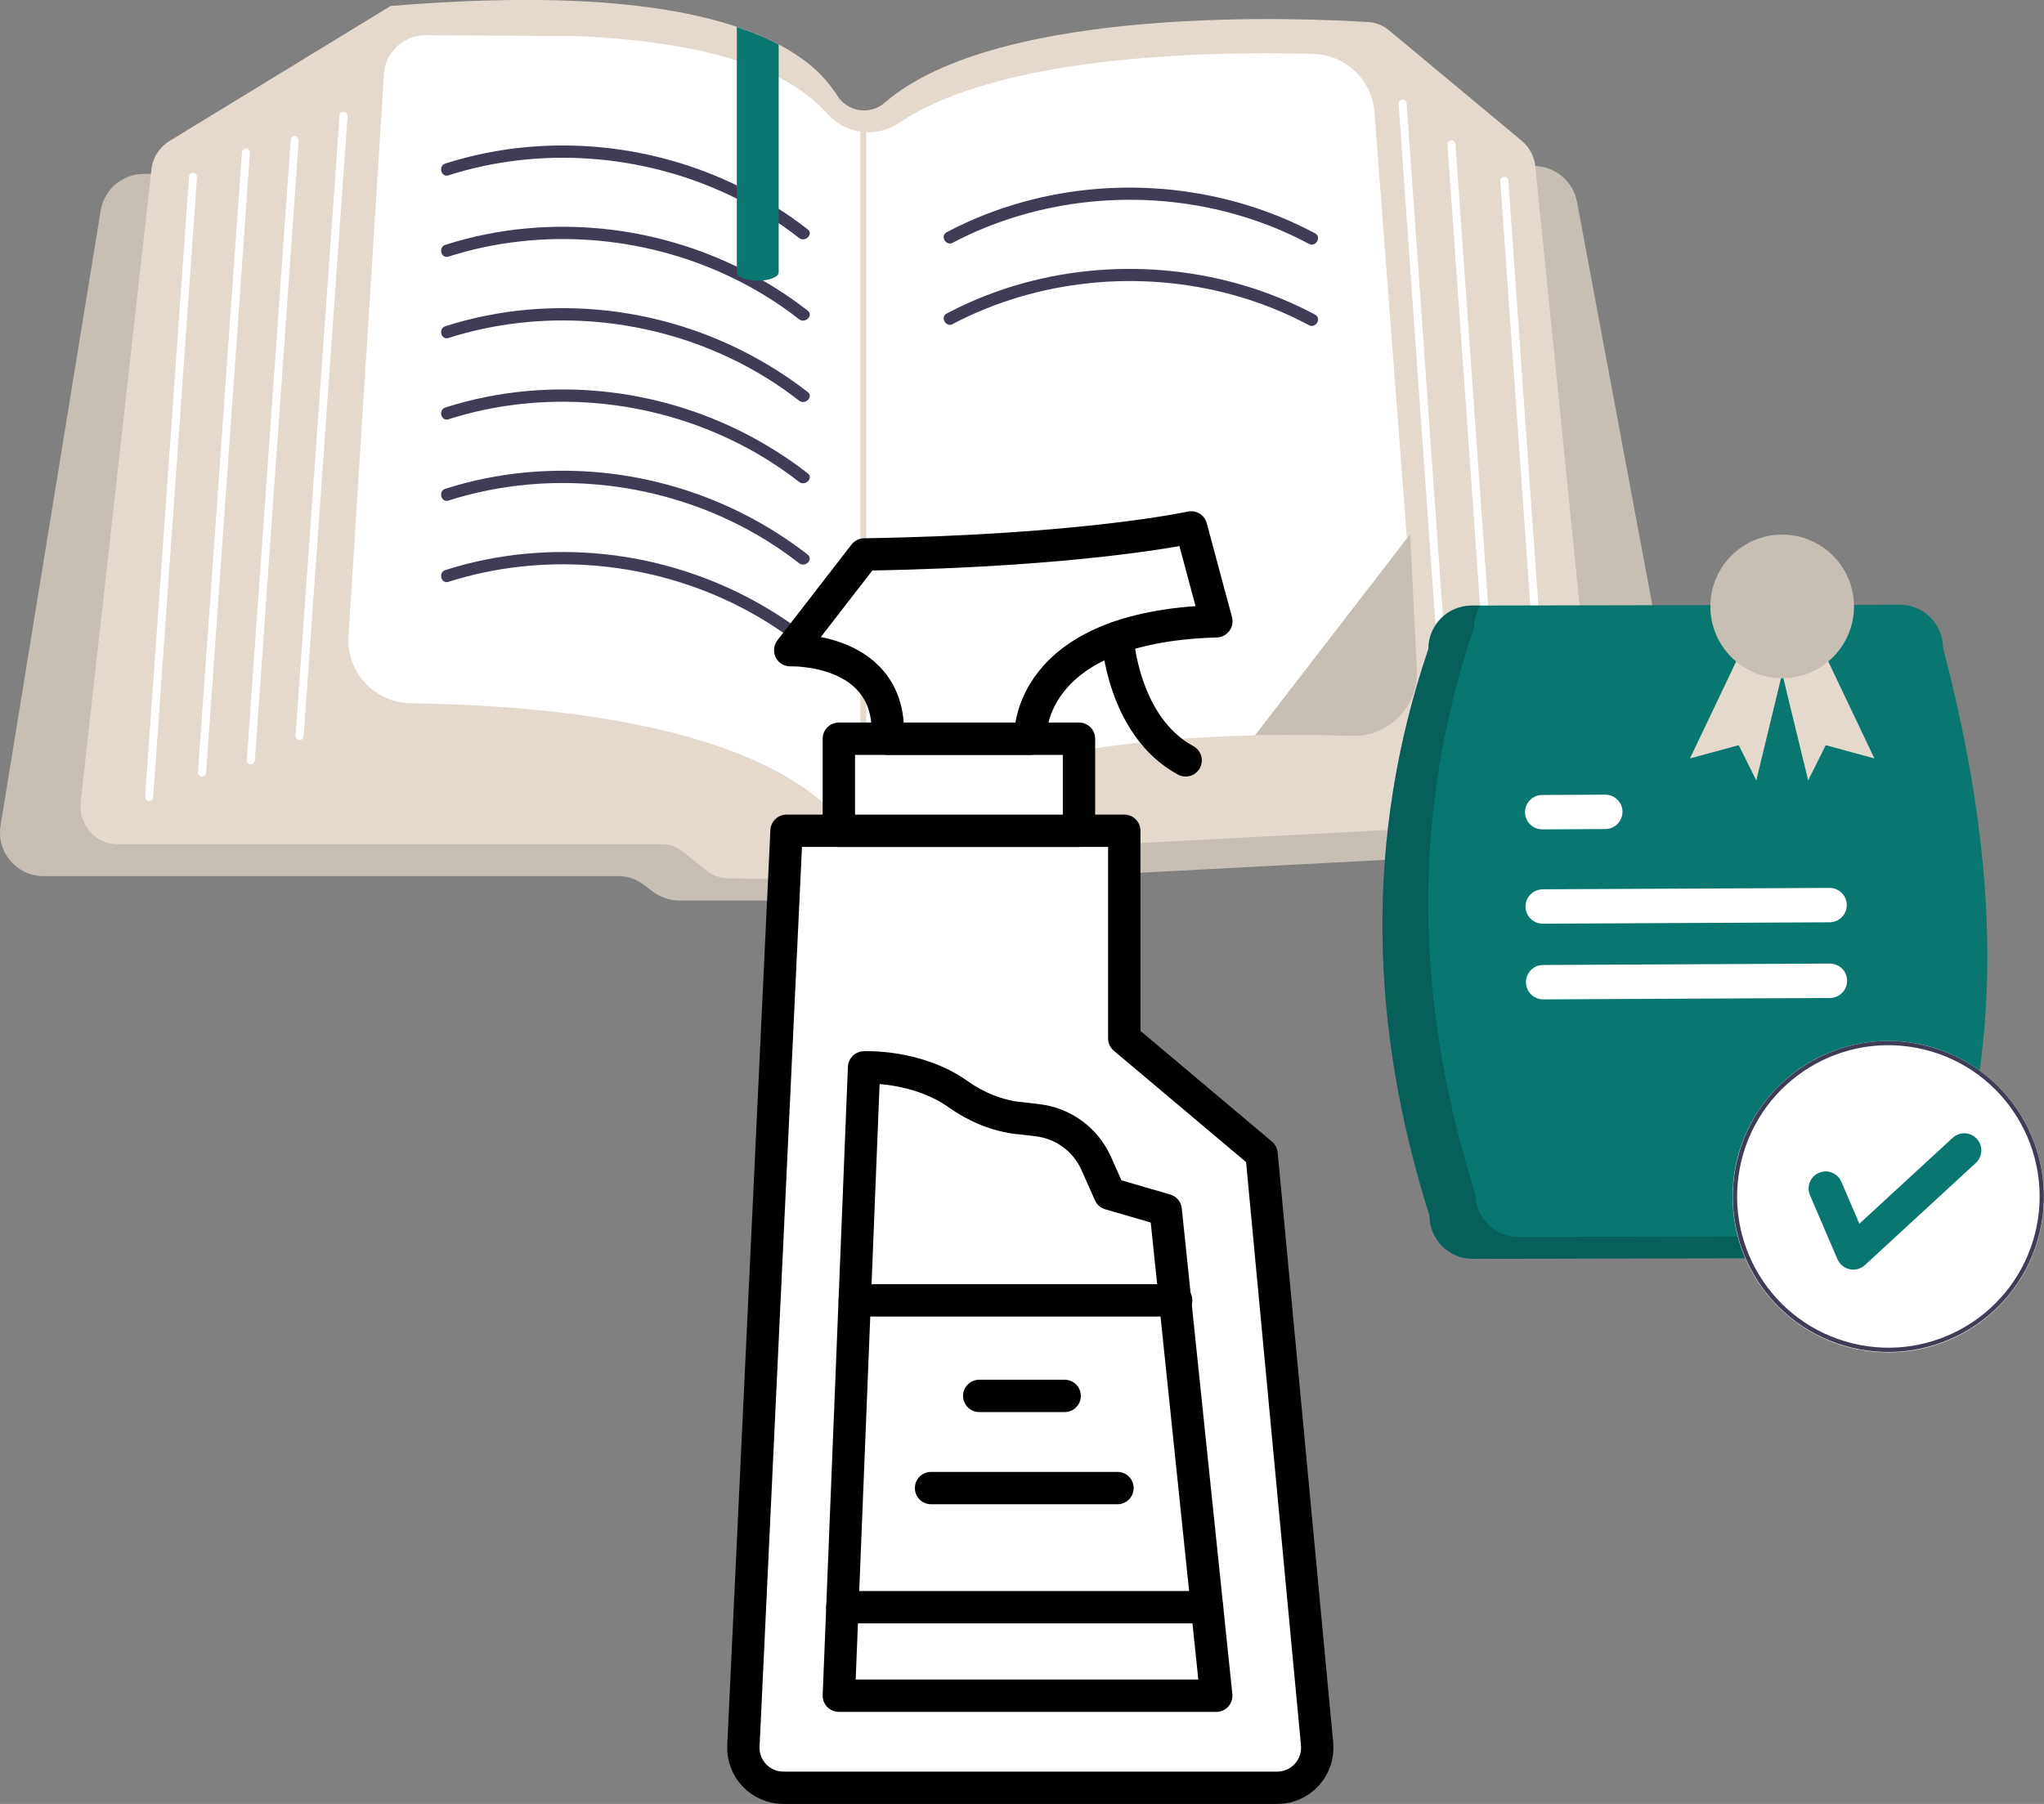 <?xml version="1.0" encoding="UTF-8"?><svg id="Livello_2" xmlns="http://www.w3.org/2000/svg" viewBox="0 0 189.55 167.33"><rect x="0" y="0" width="189.55" height="167.33" fill="#808080" stroke="none"/><defs><style>.cls-1,.cls-2{fill:#fff;}.cls-1,.cls-3{stroke:#000;stroke-linecap:round;stroke-linejoin:round;stroke-width:3px;}.cls-4{fill:#3f3d56;}.cls-5{fill:#c7beb4;}.cls-3{fill:none;}.cls-6{fill:#097770;}.cls-7{isolation:isolate;opacity:.2;}.cls-8{fill:#e5d9cd;}</style></defs><g id="Livello_2-2"><g><path class="cls-5" d="M156.51,73.71l-10.27-55.01c-.36-1.87-1.97-3.24-3.87-3.3-.08,0-.17,0-.25,0l-7,.25-.75,.03-3.49,.13-.75,.03-2.25,.08-45.3,1.63c-.07,0-.14,0-.21,0l-10.15-.21-3.76-.08h-.12l-2.77-.06-24.16-.5-6.41-.13-3.16-.06-.76-.02-3.6-.07-.76-.02-3.68-.08-.76-.02-4.05-.08h-.64l-3.61-.09h-.65c-1.98,0-3.66,1.43-3.99,3.38L.05,76.58c-.36,2.2,1.14,4.28,3.34,4.64,.22,.04,.43,.05,.65,.05H57.4c.79,0,1.55,.25,2.18,.72l1.01,.75c.7,.51,1.54,.79,2.41,.79h31.45c1.07,0,2.1-.42,2.86-1.19,.64-.64,1.5-1.02,2.4-1.07l53.04-2.79c2.23-.12,3.94-2.02,3.83-4.25,0-.18-.03-.36-.06-.53h0Z"/><path class="cls-8" d="M148.11,72.21l-5.73-56.74s0-.05,0-.07c-.11-.91-.55-1.74-1.25-2.33l-12.32-10.26c-.54-.45-1.2-.72-1.9-.76-5.64-.36-34.29-1.7-44.87,7.48-.65,.57-1.52,.81-2.37,.68-.85-.14-1.6-.64-2.05-1.38-.9-1.4-2.08-2.6-3.46-3.53-.62-.43-1.27-.82-1.94-1.18-.59-.31-1.24-.61-1.94-.91-.6-.25-1.25-.49-1.94-.72-3.58-1.2-8.36-2.09-14.76-2.39-2.65-.13-5.54-.14-8.57-.05-2.77,.08-5.71,.25-8.74,.5h-.04L15.7,13.09c-.93,.58-1.55,1.56-1.66,2.65l-.04,.38-6.52,58.23c-.11,1,.19,2,.84,2.77,.63,.75,1.56,1.18,2.55,1.19H61.43c.67,0,1.32,.23,1.85,.66l2.21,1.77c.58,.46,1.29,.72,2.03,.73l22.23,.36h.05c.56,0,1.11-.14,1.6-.42l4.29-2.38c.39-.22,.83-.34,1.27-.37l47.92-2.53c.94-.05,1.82-.5,2.42-1.24,.62-.75,.9-1.71,.8-2.68Z"/><path class="cls-2" d="M131.38,61.98l-.67-8.83-2.83-37.23-.42-5.51c-.22-3-2.68-5.34-5.69-5.41-10.37-.27-29.15,.2-38.36,6.38-2.12,1.44-4.98,1.09-6.69-.83-1.27-1.4-2.81-2.54-4.51-3.37-1.25-.63-2.54-1.15-3.88-1.56-3.9-1.25-8.82-2-14.77-2.27l-14.1-.08h-.02c-2.03,0-3.71,1.58-3.83,3.6l-.61,9.68-2.68,42.46c-.2,3.22,2.24,6,5.47,6.21,.1,0,.19,0,.29,.01,23.68,.35,34.02,5.35,38.53,9.48,1.97,1.81,4.92,2.05,7.16,.58,8.19-5.36,21.8-6.85,32.63-7.08,3.32-.07,6.37-.02,8.93,.07,3.23,.12,5.94-2.41,6.06-5.64,0-.22,0-.44-.01-.66h0Z"/><path class="cls-2" d="M13.84,74.3h-.03c-.21-.02-.36-.2-.35-.4h0l4.07-57.52c.01-.21,.19-.36,.39-.35h0c.21,.02,.36,.2,.35,.4h0l-4.07,57.52c-.01,.2-.18,.35-.38,.35Z"/><path class="cls-2" d="M18.74,72.03h-.03c-.21-.02-.36-.2-.35-.4h0L22.44,14.11c.01-.21,.19-.36,.39-.35h0c.21,.02,.36,.2,.35,.4h0l-4.07,57.52c-.01,.2-.18,.35-.38,.35Z"/><path class="cls-2" d="M23.27,70.9h-.03c-.21-.02-.36-.2-.35-.4h0L26.96,12.98c.01-.21,.19-.36,.39-.35h0c.21,.02,.36,.2,.35,.4h0l-4.07,57.52c-.01,.2-.18,.35-.38,.35Z"/><path class="cls-2" d="M27.79,68.64h-.03c-.21-.02-.36-.2-.35-.4h0L31.49,10.72c.01-.21,.19-.36,.39-.35h0c.21,.02,.36,.2,.35,.4h0l-4.07,57.52c-.01,.2-.18,.35-.38,.35Z"/><path class="cls-2" d="M143.56,74.67h.03c.21-.02,.36-.2,.35-.4h0l-4.07-57.52c-.01-.21-.19-.36-.39-.35h0c-.21,.02-.36,.2-.35,.4h0l4.07,57.52c.01,.2,.18,.35,.38,.35Z"/><path class="cls-2" d="M138.66,71.28h.03c.21-.02,.36-.2,.35-.4h0l-4.07-57.52c-.01-.21-.19-.36-.39-.35h0c-.21,.02-.36,.2-.35,.4h0l4.07,57.52c.01,.2,.18,.35,.38,.35Z"/><path class="cls-2" d="M134.13,67.51h.03c.21-.02,.36-.2,.35-.4h0l-4.07-57.52c-.01-.21-.19-.36-.39-.35h0c-.21,.02-.36,.2-.35,.4h0l4.07,57.52c.01,.2,.18,.35,.38,.35Z"/><path class="cls-4" d="M41.59,16.26c8.5-2.71,17.98-1.99,26.04,1.83,2.3,1.08,4.47,2.42,6.47,3.98,.57,.44,1.37-.35,.8-.8-7.4-5.74-16.69-8.46-26.01-7.63-2.58,.23-5.13,.74-7.59,1.53-.69,.22-.4,1.31,.3,1.09h0Z"/><path class="cls-4" d="M88.36,22.51c7.9-4.15,17.37-5.06,25.96-2.7,2.45,.67,4.82,1.61,7.06,2.81,.64,.34,1.21-.63,.57-.98-8.19-4.37-18.02-5.38-26.96-2.94-2.49,.68-4.91,1.63-7.2,2.84-.64,.34-.07,1.32,.57,.98Z"/><path class="cls-4" d="M88.36,30.05c7.9-4.15,17.37-5.06,25.96-2.7,2.45,.67,4.82,1.61,7.06,2.81,.64,.34,1.21-.63,.57-.98-8.19-4.37-18.02-5.38-26.96-2.94-2.49,.68-4.91,1.63-7.2,2.84-.64,.34-.07,1.32,.57,.98h0Z"/><path class="cls-2" d="M93.34,37.25l-.15,.11c.05-.04,.11-.07,.16-.11h0Z"/><path class="cls-4" d="M41.59,23.8c8.5-2.71,17.98-1.99,26.04,1.83,2.3,1.08,4.47,2.42,6.47,3.98,.57,.44,1.37-.35,.8-.8-7.4-5.74-16.69-8.46-26.01-7.63-2.58,.23-5.13,.74-7.59,1.53-.69,.22-.4,1.31,.3,1.09h0Z"/><path class="cls-4" d="M41.59,31.35c8.5-2.71,17.98-1.99,26.04,1.83,2.3,1.08,4.47,2.42,6.47,3.98,.57,.44,1.37-.35,.8-.8-7.4-5.74-16.69-8.46-26.01-7.63-2.58,.23-5.13,.74-7.59,1.53-.69,.22-.4,1.31,.3,1.09h0Z"/><path class="cls-4" d="M41.59,38.89c8.5-2.71,17.98-1.99,26.04,1.83,2.3,1.08,4.47,2.42,6.47,3.98,.57,.44,1.37-.35,.8-.8-7.4-5.74-16.69-8.46-26.01-7.63-2.58,.23-5.13,.74-7.59,1.53-.69,.22-.4,1.31,.3,1.09h0Z"/><path class="cls-4" d="M41.59,46.43c8.5-2.71,17.98-1.99,26.04,1.83,2.3,1.08,4.47,2.42,6.47,3.98,.57,.44,1.37-.35,.8-.8-7.4-5.74-16.69-8.46-26.01-7.63-2.58,.23-5.13,.74-7.59,1.53-.69,.22-.4,1.31,.3,1.09h0Z"/><path class="cls-4" d="M41.59,53.97c8.5-2.71,17.98-1.99,26.04,1.83,2.3,1.08,4.47,2.42,6.47,3.98,.57,.44,1.37-.35,.8-.8-7.4-5.74-16.69-8.46-26.01-7.63-2.58,.23-5.13,.74-7.59,1.53-.69,.22-.4,1.31,.3,1.09h0Z"/><path class="cls-6" d="M72.21,4.13V25.27c0,.36-.63,.66-1.48,.74-.15,.01-.3,.02-.46,.02-.47,0-.93-.07-1.37-.22-.08-.03-.16-.07-.24-.11-.21-.12-.33-.27-.33-.43V2.5c.69,.23,1.33,.47,1.94,.72,.7,.29,1.35,.59,1.94,.91Z"/><rect class="cls-8" x="79.78" y="11.38" width=".55" height="68.38"/><path class="cls-5" d="M129.77,66.48c-1.15,1.2-2.77,1.86-4.43,1.8-2.56-.09-5.62-.14-8.93-.07l-.02-.02,14.38-18.64,.62,12.42c.13,1.66-.46,3.29-1.61,4.5Z"/></g><g><path class="cls-1" d="M72.94,77.06h31.32v19.26l12.73,10.72,5.15,54.73c.2,2.18-1.51,4.06-3.69,4.06h-45.8c-2.12,0-3.81-1.77-3.71-3.89l4-84.88Z"/><rect class="cls-1" x="77.79" y="68.52" width="22.27" height="8.54"/><path class="cls-1" d="M82.32,68.52h13.22s-.66-10.38,17.26-10.89l-2.34-8.71s-9.88,2.18-30.31,2.51l-6.87,8.88s9.55-.33,9.04,8.21Z"/><path class="cls-3" d="M103.63,59.13s.46,8.22,6.32,11.4"/><path class="cls-3" d="M94.45,103.7l1.77,.21c2.39,.28,4.45,1.8,5.43,3.99l1.26,2.83,5.19,1.51,4.69,45.05h-35l2.34-58.28s4.87-.25,8.73,2.49c1.66,1.18,3.56,1.97,5.58,2.21Z"/><line class="cls-3" x1="79.27" y1="120.62" x2="109.07" y2="120.62"/><line class="cls-3" x1="78.12" y1="149.08" x2="111.94" y2="149.08"/><line class="cls-3" x1="86.34" y1="138.03" x2="103.63" y2="138.03"/><line class="cls-3" x1="90.81" y1="129.48" x2="98.73" y2="129.48"/></g><g><path class="cls-6" d="M132.56,112.76c-5.51-17.42-6.08-34.93-.1-52.57,0-2.22,1.79-4.01,4.01-4.02l39.7-.08c2.22,0,4.01,1.79,4.02,4.01,4.82,18.39,6.06,36.13,.1,52.57,0,2.22-1.79,4.01-4.01,4.02l-39.7,.08c-2.22,0-4.01-1.79-4.02-4.01Z"/><path class="cls-7" d="M140.83,114.73c-2.22,0-4.01-1.79-4.02-4.01-5.51-17.42-6.08-34.93-.1-52.57,0-.7,.19-1.38,.54-1.99h-.78c-2.22,0-4.01,1.81-4.01,4.02-5.98,17.63-5.41,35.15,.1,52.57,0,2.22,1.81,4.01,4.02,4.01l39.7-.08c1.44,0,2.76-.78,3.46-2.03l-38.92,.08Z"/><path class="cls-2" d="M169.67,85.55l-26.6,.13c-.88,0-1.6-.71-1.6-1.59,0-.88,.71-1.59,1.59-1.6l26.6-.13c.88,0,1.6,.71,1.6,1.59,0,.88-.71,1.59-1.58,1.6h0Z"/><path class="cls-2" d="M148.88,76.9l-5.85,.03c-.88,0-1.6-.7-1.61-1.58,0-.88,.7-1.6,1.58-1.61h.01l5.85-.03c.88,0,1.6,.71,1.6,1.59,0,.88-.71,1.59-1.58,1.6h0Z"/><path class="cls-2" d="M169.71,92.57l-26.6,.13c-.88,0-1.6-.71-1.6-1.59,0-.88,.7-1.6,1.58-1.6h0l26.6-.13c.88,0,1.6,.71,1.6,1.59,0,.88-.71,1.59-1.58,1.6h0Z"/><circle class="cls-2" cx="175.11" cy="111" r="14.44"/><path class="cls-4" d="M171.71,125c-7.74-1.88-12.49-9.68-10.61-17.42,1.88-7.74,9.68-12.49,17.42-10.61,7.74,1.88,12.49,9.68,10.61,17.42-1.89,7.74-9.68,12.48-17.42,10.61Zm6.72-27.65c-7.53-1.83-15.11,2.79-16.94,10.32-1.83,7.53,2.79,15.11,10.32,16.94,7.53,1.83,15.11-2.79,16.94-10.32h0c1.82-7.53-2.8-15.11-10.32-16.94Z"/><path class="cls-6" d="M171.48,117.72c-.48-.12-.88-.46-1.08-.91l-2.55-5.94c-.35-.8,.02-1.73,.83-2.08,.8-.35,1.73,.02,2.08,.83h0l1.67,3.89,8.65-7.97c.64-.59,1.64-.55,2.24,.09,.59,.64,.55,1.64-.09,2.24h0l-10.29,9.48c-.38,.35-.9,.49-1.4,.38h-.04Z"/><polygon class="cls-8" points="161.24 60.86 156.72 70.35 161.24 69.12 162.87 72.39 165.27 62.46 161.24 60.86"/><polygon class="cls-8" points="169.31 60.86 173.82 70.35 169.31 69.12 167.68 72.39 165.27 62.46 169.31 60.86"/><circle class="cls-5" cx="165.27" cy="56.25" r="6.66"/></g></g></svg>